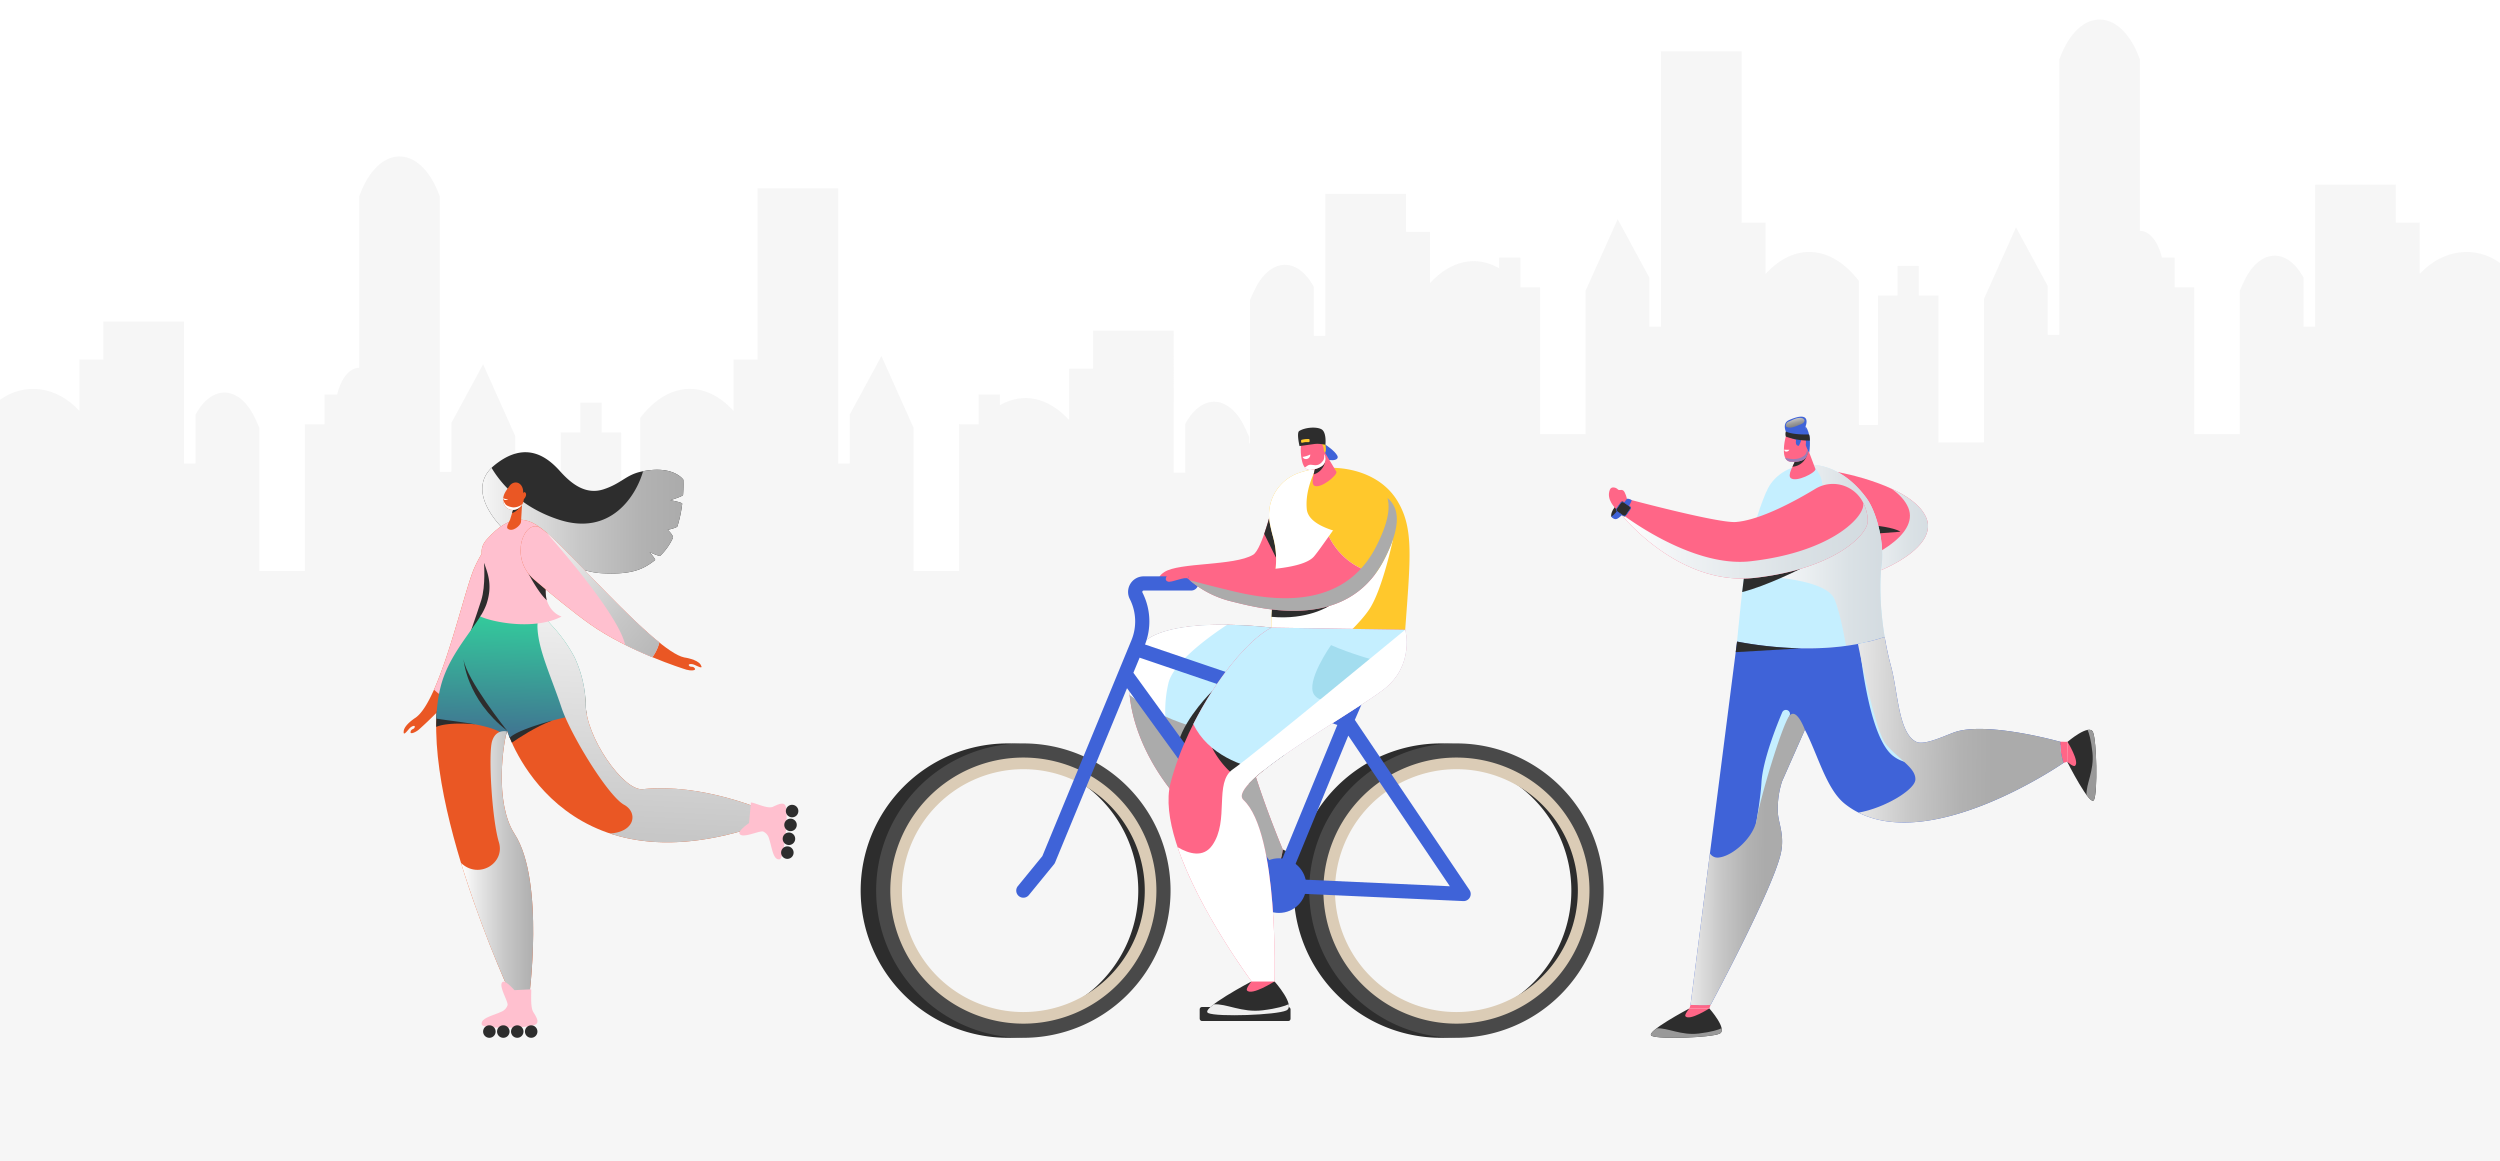 <?xml version="1.0" encoding="UTF-8"?> <svg xmlns="http://www.w3.org/2000/svg" xmlns:xlink="http://www.w3.org/1999/xlink" width="1920" height="892" viewBox="0 0 1920 892"><rect x="0" y="0" width="1920" height="892" fill="#333333" stroke="none"/><defs><linearGradient id="linear-gradient" y1="0.5" x2="1" y2="0.5" gradientUnits="objectBoundingBox"><stop offset="0" stop-color="#fff"></stop><stop offset="0.257" stop-color="#eff2f4"></stop><stop offset="0.705" stop-color="#dae1e5"></stop><stop offset="1" stop-color="#d3dbe0"></stop></linearGradient><linearGradient id="linear-gradient-3" x1="-22.082" y1="-10.334" x2="-21.052" y2="-10.334" gradientUnits="objectBoundingBox"><stop offset="0" stop-color="#fff"></stop><stop offset="0.093" stop-color="#f1eef5"></stop><stop offset="0.388" stop-color="#cbbedb"></stop><stop offset="0.648" stop-color="#af9bc8"></stop><stop offset="0.86" stop-color="#9e86bc"></stop><stop offset="1" stop-color="#987fb8"></stop></linearGradient><linearGradient id="linear-gradient-5" x1="-0.176" y1="0.497" x2="0.655" y2="0.505" gradientUnits="objectBoundingBox"><stop offset="0" stop-color="#fff"></stop><stop offset="0.18" stop-color="#eaeaea"></stop><stop offset="0.527" stop-color="#c7c7c7"></stop><stop offset="0.813" stop-color="#b2b2b2"></stop><stop offset="1" stop-color="#ababab"></stop></linearGradient><linearGradient id="linear-gradient-6" x1="-0.157" y1="0.498" x2="0.653" y2="0.501" xlink:href="#linear-gradient-5"></linearGradient><linearGradient id="linear-gradient-7" x1="0.233" y1="-0.207" x2="0.603" y2="0.823" gradientUnits="objectBoundingBox"><stop offset="0" stop-color="#fff"></stop><stop offset="0.088" stop-color="#efefef"></stop><stop offset="0.384" stop-color="#bfbfbf"></stop><stop offset="0.646" stop-color="#9c9c9c"></stop><stop offset="0.86" stop-color="#878787"></stop><stop offset="1" stop-color="gray"></stop></linearGradient><linearGradient id="linear-gradient-8" x1="22.867" y1="-0.107" x2="22.151" y2="0.904" xlink:href="#linear-gradient-5"></linearGradient><linearGradient id="linear-gradient-9" x1="35.315" y1="0.345" x2="36.543" y2="0.75" xlink:href="#linear-gradient-5"></linearGradient><linearGradient id="linear-gradient-10" x1="25.592" y1="0.387" x2="26.466" y2="0.639" gradientUnits="objectBoundingBox"><stop offset="0" stop-color="#fff"></stop><stop offset="0.562" stop-color="#ededed"></stop><stop offset="1" stop-color="#e6e6e6"></stop></linearGradient><linearGradient id="linear-gradient-11" x1="104.207" y1="-154.847" x2="105.313" y2="-154.847" xlink:href="#linear-gradient-3"></linearGradient><linearGradient id="linear-gradient-12" x1="16.013" y1="0.71" x2="15.95" y2="1.085" xlink:href="#linear-gradient-5"></linearGradient><linearGradient id="linear-gradient-13" x1="14.088" y1="0.5" x2="15.088" y2="0.5" xlink:href="#linear-gradient-5"></linearGradient><linearGradient id="linear-gradient-14" x1="0" y1="0.5" x2="1" y2="0.5" xlink:href="#linear-gradient-5"></linearGradient><linearGradient id="linear-gradient-15" x1="0.531" y1="0.035" x2="0.487" y2="1.169" gradientUnits="objectBoundingBox"><stop offset="0" stop-color="#33cc9c"></stop><stop offset="1" stop-color="#43638f"></stop></linearGradient><linearGradient id="linear-gradient-16" x1="0.534" y1="-0.277" x2="0.426" y2="2.053" xlink:href="#linear-gradient-5"></linearGradient><linearGradient id="linear-gradient-18" x1="11.615" y1="36.835" x2="11.508" y2="38.507" xlink:href="#linear-gradient-3"></linearGradient><linearGradient id="linear-gradient-19" x1="-0.176" y1="-0.055" x2="1.366" y2="1.37" xlink:href="#linear-gradient-5"></linearGradient><clipPath id="clip-_1_9"><rect width="1920" height="892"></rect></clipPath></defs><g id="_1_9" data-name="1 – 9" clip-path="url(#clip-_1_9)"><rect width="1920" height="892" fill="#fff"></rect><path id="Path_1701" data-name="Path 1701" d="M2622.478,2343.958V1594.879c-18.727-13.542-43.976-10.738-61.627,8.445v-39.378h-18.417v-29.191h-61.954v109.067h-8.863v-37.551h0c-13.067-24.144-34.546-22.279-46.331,4.024l-2.692,6.007v110.082h-34.953V1613.618h-15.055v-22.824h-9.731c-2.829-12.069-9.332-20.518-16.9-20.518V1438.714c-14.467-40.416-46.438-41.134-61.433-1.377l-.52,1.377v211.441h-8.865V1612.6l-24.363-45.01-24.658,55.041v110.084h-34.955V1619.949H2176.1v-22.822h-16.336v22.822H2144.73v99.343h-14.584v-110.5c-21.375-27.834-49.441-29.652-71.693-5.469v-39.378h-18.417V1432.383h-61.955v211.439h-8.863v-37.551l-24.363-45.01L1920.2,1616.3v110.082h-34.953V1613.618h-15.055v-22.824H1853.85v8.191c-17.568-10.048-36.9-6.273-53.131,11.372v-39.378H1782.3v-29.191h-61.954v109.069h-8.863v-37.552h0c-13.07-24.144-34.546-22.279-46.331,4.025l-2.692,6.005V1733.42h-.65v-4.933l-2.69-6.006c-11.785-26.3-33.263-28.169-46.331-4.026h0v37.553h-8.863V1646.939h-61.955v29.191h-18.417v39.378c-16.236-17.645-35.563-21.42-53.133-11.372v-8.19h-16.336v22.823h-15.055v112.767h-34.955V1721.453l-24.658-55.041-24.363,45.01v37.553h-8.863V1537.533h-61.954V1669.1h-18.417v39.378c-22.253-24.184-50.319-22.366-71.694,5.468h0v110.5h-14.584V1725.1h-15.036v-22.822h-16.336V1725.1h-15.055v112.769h-34.955V1727.786l-24.66-55.043-24.361,45.01v37.552h-8.865V1543.865l-.52-1.377c-14.995-39.757-46.966-39.039-61.435,1.377h0v131.565c-7.573,0-14.075,8.447-16.9,20.516h-9.729v22.823H936.633v112.767H901.678V1721.453l-2.69-6.008c-11.785-26.3-33.263-28.167-46.331-4.024h0v37.553h-8.865V1639.905H781.84V1669.1H763.423v39.378c-17.651-19.182-42.22-21.987-60.945-8.445v643.929Z" transform="translate(-702.478 -1392.956)" fill="#ebebeb" opacity="0.48" style="mix-blend-mode: multiply;isolation: isolate"></path><g id="Group_1669" data-name="Group 1669" transform="translate(146.065 23.464)"><g id="Group_1638" data-name="Group 1638" transform="translate(1089.574 296.536)"><path id="Path_1592" data-name="Path 1592" d="M1499.12,877.508s-1.256-3.317,4.247-9.314,9.241-3.739,9.063-2.961-10.088,12.627-10.792,12.909S1499.12,877.508,1499.12,877.508Z" transform="translate(-1497.265 -800.656)" fill="#2d2d2d"></path><path id="Path_1593" data-name="Path 1593" d="M1582.729,854.146s57.586,10.119,68.027,35.233-46.278,47.672-59.54,46.552S1582.729,854.146,1582.729,854.146Z" transform="translate(-1406.921 -811.576)" fill="#ff6687"></path><path id="Path_1594" data-name="Path 1594" d="M1648.987,882.719c-3.981-9.58-14.827-16.976-26.717-22.462,5.826,4.153,10.476,8.99,12.8,14.57,8.955,21.538-31.49,41.2-51.552,45.651,1.389,5.219,3.306,8.571,5.933,8.792C1602.709,930.391,1659.428,907.833,1648.987,882.719Z" transform="translate(-1405.152 -804.916)" fill="url(#linear-gradient)" style="mix-blend-mode: multiply;isolation: isolate"></path><path id="Path_1595" data-name="Path 1595" d="M1596.561,873.723s15.425,1.5,20.318,4.89l-22.2,1.693Z" transform="translate(-1392.983 -790.24)" fill="#2d2d2d"></path><g id="Group_1628" data-name="Group 1628" transform="translate(32.217 451.784)"><path id="Path_1596" data-name="Path 1596" d="M1543.048,1052.641l.974-2.686H1528.6l-.839,2.686Z" transform="translate(-1498.136 -1049.955)" fill="#ff6687"></path><g id="Group_1627" data-name="Group 1627" transform="translate(0 2.686)"><path id="Path_1597" data-name="Path 1597" d="M1532.085,1051.24s-6.66,4.708-8.176,9.4,11.2,3.331,16.2-.757a29.621,29.621,0,0,0,7.266-8.646Z" transform="translate(-1502.465 -1051.24)" fill="#ff6687"></path><g id="Group_1626" data-name="Group 1626"><path id="Path_1598" data-name="Path 1598" d="M1558.5,1051.24s14.491,16.37,7.824,19.4-45.977,4.443-52.031,1.718,28.915-21.116,28.915-21.116-4.138,4.79-3.028,6.071C1543.335,1060.958,1558.5,1051.24,1558.5,1051.24Z" transform="translate(-1513.584 -1051.24)" fill="#2d2d2d"></path><g id="Group_1625" data-name="Group 1625" transform="translate(0.001 15.212)"><path id="Path_1599" data-name="Path 1599" d="M1517.931,1058.609c8.529-.625,18.763,5.653,32.541,3.979,10.044-1.22,15.08-2.938,17.459-4.069.38,1.9.021,3.444-1.611,4.186-6.667,3.026-45.977,4.443-52.031,1.718C1512.46,1063.6,1514.374,1061.349,1517.931,1058.609Z" transform="translate(-1513.584 -1058.519)" fill="#999"></path></g></g></g></g><g id="Group_1632" data-name="Group 1632" transform="translate(346.05 240.439)"><path id="Path_1600" data-name="Path 1600" d="M1669.938,953.328l-6.185-.108.836,16.922,5.081-1.526Z" transform="translate(-1663.753 -944.038)" fill="#ff6687"></path><g id="Group_1631" data-name="Group 1631" transform="translate(5.917)"><path id="Path_1601" data-name="Path 1601" d="M1666.584,968.56s4.591,6.742,9.258,8.339,3.526-11.143-.475-16.211a29.6,29.6,0,0,0-8.516-7.417Z" transform="translate(-1666.584 -943.982)" fill="#ff6687"></path><g id="Group_1630" data-name="Group 1630"><path id="Path_1602" data-name="Path 1602" d="M1666.852,958.115s16.621-14.2,19.531-7.484,3.639,46.048.807,52.054-20.606-29.281-20.606-29.281,4.717,4.221,6.017,3.133C1676.3,973.442,1666.852,958.115,1666.852,958.115Z" transform="translate(-1666.584 -948.826)" fill="#2d2d2d"></path><g id="Group_1629" data-name="Group 1629" transform="translate(14.832 0.005)"><path id="Path_1603" data-name="Path 1603" d="M1673.706,998.938c-.477-8.537,5.981-18.66,4.549-32.464-1.045-10.065-2.675-15.13-3.764-17.53,1.91-.345,3.444.042,4.157,1.685,2.911,6.719,3.639,46.048.807,52.054C1678.6,1004.5,1676.383,1002.545,1673.706,998.938Z" transform="translate(-1673.681 -948.829)" fill="#999"></path></g></g></g></g><path id="Path_1604" data-name="Path 1604" d="M1658.625,983.68c-5.26-31.317-2.667-52.8-2.667-52.8,3.181-18.556-3.557-43.275-11.275-53.779-26.807-36.5-64.065-29.413-75.624-7.62-4.807,9.068-13.051,35.241-15.461,47.494-3.417,17.36-8.341,70.28-8.341,70.28C1562.521,990.624,1614.928,998.752,1658.625,983.68Z" transform="translate(-1446.845 -814.535)" fill="#c5efff"></path><g id="Group_1633" data-name="Group 1633" transform="translate(119.42 36.978)" style="mix-blend-mode: multiply;isolation: isolate"><path id="Path_1605" data-name="Path 1605" d="M1645,930.837c3.181-18.556-3.557-43.275-11.275-53.778-12.669-17.252-27.674-24.763-41.2-25.588,5.738,7.392,12.848,14.828,2.019,45.45-1.467,4.153-39.241,40.422-39.241,40.422s47.475,1.607,53.872,17.408c3.929,9.707,7.005,25.235,8.794,35.77a156.135,156.135,0,0,0,29.695-6.884C1642.412,952.32,1645,930.837,1645,930.837Z" transform="translate(-1555.31 -851.47)" fill="url(#linear-gradient)"></path></g><path id="Path_1606" data-name="Path 1606" d="M1812.171,995.295s-54.038-15.317-79.726-7.866c-6.477,1.879-24.13,11.039-30.84,7.883-13.939-6.558-14.132-39.078-19.565-58.424h0c-2.057-7.793-3.61-15.224-4.778-22.175-43.7,15.072-96.1,6.945-113.366,3.576l-35.737,279.064c10.654.293,15.425,0,15.425,0s47.174-87.695,53.8-115.814c3.388-14.366-1.826-23.745-2.165-32.278a68.418,68.418,0,0,1,3.237-23.582l17.534-39.672c9.9,18.882,16.385,45.521,30.681,56.9,57.084,45.427,167.952-31.471,167.952-31.471C1811.475,1001.167,1812.171,995.295,1812.171,995.295Z" transform="translate(-1465.481 -745.567)" fill="#3f63d8"></path><path id="Path_1607" data-name="Path 1607" d="M1577.425,844.2l6.991,18.552c.023,2.734-14.7,10.305-19.011,6.842-1.264-1.013-.909-3.634.284-6.472l7.091-15.459Z" transform="translate(-1425.755 -822.412)" fill="#ff6687"></path><path id="Path_1608" data-name="Path 1608" d="M1547.139,908.035c18.376-4.508,44.5-17.724,44.5-17.724l-42.2-1.087C1548.667,894.969,1547.881,901.5,1547.139,908.035Z" transform="translate(-1444.796 -773.345)" fill="#2d2d2d"></path><path id="Path_1609" data-name="Path 1609" d="M1571.294,837.367s5.011,5.051,2.859,20.092c0,0-4.3-5.63-4.516-8.169S1571.294,837.367,1571.294,837.367Z" transform="translate(-1420.294 -829.863)" fill="#3f63d8"></path><path id="Path_1610" data-name="Path 1610" d="M1570.25,848.03c3.016-.531,7.13-1.31,7.13-1.31a13.027,13.027,0,0,1-4.472,8.408,12.479,12.479,0,0,1-7.288,2.995Z" transform="translate(-1424.653 -819.669)" fill="#2d2d2d"></path><path id="Path_1611" data-name="Path 1611" d="M1576.287,843.131l4.221,10.577a6.948,6.948,0,0,1-4.391,8.637c-2.846.965-4.723,1.089-8.455.876-3.112-.18-4.882-3.041-5.139-7.089a37.88,37.88,0,0,1,1.636-12.779C1565.942,837.422,1573.031,836.44,1576.287,843.131Z" transform="translate(-1428.092 -828.63)" fill="#ff6687"></path><path id="Path_1612" data-name="Path 1612" d="M1562.618,845.874a1.533,1.533,0,0,0,.844,1.434,2.565,2.565,0,0,0,3.047-1.335A16.8,16.8,0,0,1,1562.618,845.874Z" transform="translate(-1427.926 -820.591)" fill="#fff"></path><g id="Group_1634" data-name="Group 1634" transform="translate(135.415 24.846)"><path id="Path_1613" data-name="Path 1613" d="M1578.1,850.263c1.087-1,1.551-3.258,1.772-4.6l.094.232a6.948,6.948,0,0,1-4.391,8.637c-2.846.965-4.723,1.089-8.455.876a4.838,4.838,0,0,1-4.155-2.987C1563.587,852.484,1572.27,855.609,1578.1,850.263Z" transform="translate(-1562.964 -845.665)" fill="url(#linear-gradient-3)" style="mix-blend-mode: multiply;isolation: isolate"></path></g><path id="Path_1614" data-name="Path 1614" d="M1571.525,851.327s-1.348,5.433,2.539,4.723a11.113,11.113,0,0,0,5.016-2.953l-.359-11.816s5.571-12.945-12.769-4.832c-5.258,2.326-2.334,8.723-2.334,8.723S1567.416,851.414,1571.525,851.327Z" transform="translate(-1427.721 -833.776)" fill="#3f63d8"></path><path id="Path_1615" data-name="Path 1615" d="M1568.949,845.768a10.033,10.033,0,0,0,.731-1.977c.349-1.294,1.17-3.137,2.836-1.672,2.422,2.13.178,8.926-3.164,8.585C1566.871,850.452,1568.134,847.35,1568.949,845.768Z" transform="translate(-1422.175 -825.271)" fill="#ff6687"></path><path id="Path_1616" data-name="Path 1616" d="M1688.861,872.013A25.983,25.983,0,0,0,1652.5,862.3c-14.113,8.55-41.985,24.013-61.083,25.434-13.5,1.005-83.523-17.776-83.523-17.776l-5.927,10.157s44.021,57.283,104.125,50.51,85.5-32.167,86.629-42.608C1693.164,883.885,1691.93,877.762,1688.861,872.013Z" transform="translate(-1494.03 -806.828)" fill="#ff6687"></path><path id="Path_1617" data-name="Path 1617" d="M1689.41,865.481a16.445,16.445,0,0,1-.079,2.194c-1.128,10.441-26.524,35.837-86.629,42.61-46.468,5.235-100.738-37.776-100.738-37.776s44.021,57.283,104.125,50.51,85.5-32.167,86.629-42.608C1693.136,876.534,1692.077,870.908,1689.41,865.481Z" transform="translate(-1494.03 -799.222)" fill="url(#linear-gradient)" style="mix-blend-mode: multiply;isolation: isolate"></path><path id="Path_1618" data-name="Path 1618" d="M1563.37,843.139a51.735,51.735,0,0,0,18.437,3.049s.048-3.325-.631-4.7c0,0-12.307.512-17.806-2.263A6.278,6.278,0,0,0,1563.37,843.139Z" transform="translate(-1427.474 -827.833)" fill="#2d2d2d"></path><path id="Path_1619" data-name="Path 1619" d="M1512.029,868.568s-1.271-5.5-2.964-6.491-2.963.424-4.092-.846-4.9-2.654-6.086.343c-2.874,7.277,3.547,13.908,7.214,17.151Z" transform="translate(-1498.168 -805.437)" fill="#ff6687"></path><g id="Group_1635" data-name="Group 1635" transform="translate(68.841 173.009)"><path id="Path_1620" data-name="Path 1620" d="M1744.51,995.652a370.363,370.363,0,0,0-50.785-5.582c-12.728-.376-25.1,3.791-36.023,7.471-14.953,5.039-27.868,9.392-37.783,1.647-13.594-10.618-21.162-58.664-23.651-82.627q-3.028.721-6.077,1.319c.8,7.432,2.359,20.038,4.873,33.3,5.388,28.41,12.464,46.209,21.033,52.9a26.141,26.141,0,0,0,16.719,5.557c8.431,0,17.5-3.056,26.869-6.213,10.934-3.687,22.247-7.488,33.854-7.149,20.735.619,41.586,3.971,51.68,5.81A42.942,42.942,0,0,1,1744.51,995.652Z" transform="translate(-1466.716 -916.561)" fill="#c5efff"></path><path id="Path_1621" data-name="Path 1621" d="M1579.409,997.507c-1.122,20.221-10.138,65.636-14,73.7-3.122,6.533-23.6,65.843-34.3,97.022,2.884.029,5.055.006,6.57-.025,13.074-38.075,30.656-88.721,33.333-94.318,4.5-9.4,13.5-56.3,14.6-76.038.905-16.278,11.793-43.292,15.467-52a3.1,3.1,0,0,0-1.6-4.044h0a3.106,3.106,0,0,0-4.121,1.624C1591.532,952.435,1580.379,980.049,1579.409,997.507Z" transform="translate(-1531.108 -889.34)" fill="#c5efff"></path></g><path id="Path_1622" data-name="Path 1622" d="M1544.76,924.567l49.475-2.917-.251-.065a293.375,293.375,0,0,1-48.181-5.162Z" transform="translate(-1447.388 -743.702)" fill="#2d2d2d"></path><g id="Group_1636" data-name="Group 1636" transform="translate(191.267 169.145)" style="mix-blend-mode: multiply;isolation: isolate"><path id="Path_1623" data-name="Path 1623" d="M1747.566,1011.433c-3.15-10.265-2.454-16.138-2.454-16.138s-54.037-15.317-79.726-7.866c-6.476,1.879-24.13,11.039-30.84,7.883-13.939-6.558-14.131-39.078-19.565-58.424h0c-2.057-7.793-3.609-15.224-4.777-22.175a147.511,147.511,0,0,1-20.514,5.388c5.315,26.341,14.755,69.076,21.53,77.093,9.929,11.747,22.951,18.058,22.572,27.089-.32,7.682-22.965,21.624-43.619,25.384C1649.313,1079.579,1747.566,1011.433,1747.566,1011.433Z" transform="translate(-1589.689 -914.712)" fill="url(#linear-gradient-5)"></path></g><path id="Path_1624" data-name="Path 1624" d="M1615.991,955.211s-6.19-17.03-11.7-10.919-22.93,64.412-25.123,79.08-18.652,28.809-29.187,29.96a6.835,6.835,0,0,1-6.913-3.177l-14.907,116.4c10.654.292,15.425,0,15.425,0s47.174-87.695,53.8-115.814c3.388-14.366-1.826-23.745-2.165-32.278a68.418,68.418,0,0,1,3.237-23.582Z" transform="translate(-1465.481 -714.772)" fill="url(#linear-gradient-6)" style="mix-blend-mode: multiply;isolation: isolate"></path><path id="Path_1625" data-name="Path 1625" d="M1511.062,864.049s-8.4,11.371-12.006,13.722c0,0,2.064,2.527,4.152,1.7,4.3-1.7,10.669-10.851,11.519-14.456C1514.727,865.019,1512.1,863.485,1511.062,864.049Z" transform="translate(-1497.201 -800.919)" fill="#3f63d8"></path><g id="Group_1637" data-name="Group 1637" transform="translate(5.015 64.755)"><rect id="Rectangle_474" data-name="Rectangle 474" width="8.777" height="8.777" rx="0.908" transform="matrix(0.571, -0.821, 0.821, 0.571, 0, 7.207)" fill="#2d2d2d"></rect><path id="Path_1626" data-name="Path 1626" d="M1511.1,868.229,1507,865.385a2.135,2.135,0,0,0-2.97.535l-2.845,4.09a2.14,2.14,0,0,0,.535,2.972l4.092,2.844a2.137,2.137,0,0,0,2.97-.535l2.844-4.092A2.137,2.137,0,0,0,1511.1,868.229Zm.144,2.7-2.842,4.09a1.662,1.662,0,0,1-2.312.416l-4.09-2.842a1.662,1.662,0,0,1-.416-2.311l2.842-4.09a1.663,1.663,0,0,1,2.312-.416l4.09,2.842A1.662,1.662,0,0,1,1511.24,870.929Z" transform="translate(-1500.303 -864.497)" fill="#3f63d8"></path></g><path id="Path_1627" data-name="Path 1627" d="M1563.31,840.791a3.082,3.082,0,0,1,1.927-3.68c2.636-.987,6.059-3.3,9.641-2.821s3.434,3.48-.282,4.89S1566.177,843.061,1563.31,840.791Z" transform="translate(-1427.266 -833.287)" fill="url(#linear-gradient-7)" style="mix-blend-mode: overlay;isolation: isolate"></path></g><g id="Group_1657" data-name="Group 1657" transform="translate(514.918 304.947)"><rect id="Rectangle_475" data-name="Rectangle 475" width="69.78" height="10.774" rx="1.726" transform="translate(330.154 455.735) rotate(180)" fill="#2d2d2d"></rect><g id="Group_1640" data-name="Group 1640" transform="translate(285.945 323.95)"><path id="Path_1628" data-name="Path 1628" d="M1398.229,992.811s22.846,10.585,17.21,16.857-46.466,25.91-54.113,25.829,20.767-35.628,20.767-35.628-2.157,6.966-.393,7.806C1386.719,1010.063,1398.229,992.811,1398.229,992.811Z" transform="translate(-1360.02 -992.811)" fill="#2d2d2d"></path><g id="Group_1639" data-name="Group 1639" transform="translate(0.001 11.697)"><path id="Path_1629" data-name="Path 1629" d="M1362.488,1021.58c8.709-4.6,22.406-2.694,36.174-10.819,10.036-5.925,14.556-10.062,16.545-12.353,1.277,1.833,1.611,3.626.232,5.16-5.638,6.272-46.466,25.91-54.113,25.829C1359.017,1029.373,1360,1026.115,1362.488,1021.58Z" transform="translate(-1360.02 -998.408)" fill="#efefef"></path></g></g><path id="Path_1630" data-name="Path 1630" d="M1331.634,925.075c21.411-22.6,99.452-12.633,99.452-12.633s-10.642,30.871-21.4,52.282,30.138,118.065,30.138,118.065a34.135,34.135,0,0,1-3.678,12.477c-3.385,6.621-16.177,13.927-16.746,8.276-.282-2.819.784-6.236,1.925-8.951l-7.616,4.859-30.529-32.435C1322.513,1017.455,1310.223,947.674,1331.634,925.075Z" transform="translate(-1115.665 -758.838)" fill="#ff6687"></path><path id="Path_1631" data-name="Path 1631" d="M1331.634,925.075c21.411-22.6,99.452-12.633,99.452-12.633s-10.642,30.871-21.4,52.282,30.138,118.065,30.138,118.065a34.135,34.135,0,0,1-3.678,12.477c-3.385,6.621-16.177,13.927-16.746,8.276-.282-2.819.784-6.236,1.925-8.951l-7.616,4.859-30.529-32.435C1322.513,1017.455,1310.223,947.674,1331.634,925.075Z" transform="translate(-1115.665 -758.838)" fill="url(#linear-gradient-8)" style="mix-blend-mode: multiply;isolation: isolate"></path><g id="Group_1641" data-name="Group 1641" transform="translate(206.199 151.415)"><path id="Path_1632" data-name="Path 1632" d="M1331.631,925.075c21.411-22.6,99.452-12.633,99.452-12.633s-10.642,30.871-21.4,52.282c-3.036,6.038-2.192,17.812.585,31.609-25.4-2.8-61.607-10.677-88.033-32.382C1320.684,947.06,1324.032,933.1,1331.631,925.075Z" transform="translate(-1321.862 -910.253)" fill="#c5efff"></path></g><g id="Group_1642" data-name="Group 1642" transform="translate(206.199 151.416)" style="mix-blend-mode: multiply;isolation: isolate"><path id="Path_1633" data-name="Path 1633" d="M1331.631,925.074c11.969-12.633,41.632-15.089,65.469-14.8-14.31,9.417-40.932,28.738-45,44.535a92.687,92.687,0,0,0-2.416,25.9,122.757,122.757,0,0,1-27.455-16.758C1320.684,947.059,1324.032,933.095,1331.631,925.074Z" transform="translate(-1321.862 -910.254)" fill="url(#linear-gradient-9)"></path></g><path id="Path_1634" data-name="Path 1634" d="M1366.408,934.637s-20,19.469-25.8,38.8,12.9,29.143,12.9,29.143Z" transform="translate(-1096.443 -732.263)" fill="#2d2d2d"></path><path id="Path_1635" data-name="Path 1635" d="M1402.04,844.562s7.158,4.623,9.156,8.51-6.746,5.342-14.573-.272-10.01-8.238-10.01-8.238S1398.228,842.422,1402.04,844.562Z" transform="translate(-1045.092 -831.469)" fill="#3f63d8"></path><path id="Path_1636" data-name="Path 1636" d="M1420.558,865.269s-8.326,36-15.461,40.243c-14.644,8.7-56.7,5.749-68.2,13.281s3.371,12.29,20.815,8.921c5.388-1.041,55.224,23.584,77.513-2.38S1457.413,865.869,1420.558,865.269Z" transform="translate(-1103.687 -807.864)" fill="#ff6687"></path><g id="Group_1649" data-name="Group 1649" transform="translate(0 114.226)"><g id="Group_1643" data-name="Group 1643" transform="translate(0 128.301)"><path id="Path_1637" data-name="Path 1637" d="M1223.195,1066.9a113.05,113.05,0,1,1,113.051,113.049A113.179,113.179,0,0,1,1223.195,1066.9Zm12.893,0a100.159,100.159,0,1,0,100.159-100.159A100.272,100.272,0,0,0,1236.088,1066.9Z" transform="translate(-1223.195 -953.85)" fill="#2d2d2d"></path></g><g id="Group_1644" data-name="Group 1644" transform="translate(332.602 128.301)"><path id="Path_1638" data-name="Path 1638" d="M1382.345,1066.9a113.05,113.05,0,1,1,113.049,113.049A113.179,113.179,0,0,1,1382.345,1066.9Zm12.892,0a100.158,100.158,0,1,0,100.156-100.159A100.27,100.27,0,0,0,1395.237,1066.9Z" transform="translate(-1382.345 -953.85)" fill="#2d2d2d"></path></g><g id="Group_1645" data-name="Group 1645" transform="translate(11.9 128.301)"><path id="Path_1639" data-name="Path 1639" d="M1228.889,1066.9A113.05,113.05,0,1,1,1341.94,1179.95,113.179,113.179,0,0,1,1228.889,1066.9Zm12.892,0A100.159,100.159,0,1,0,1341.94,966.742,100.272,100.272,0,0,0,1241.781,1066.9Z" transform="translate(-1228.889 -953.85)" fill="#494949"></path></g><g id="Group_1646" data-name="Group 1646" transform="translate(22.769 139.17)"><path id="Path_1640" data-name="Path 1640" d="M1234.09,1061.233a102.182,102.182,0,1,1,102.182,102.18A102.3,102.3,0,0,1,1234.09,1061.233Zm8.926,0a93.256,93.256,0,1,0,93.256-93.256A93.362,93.362,0,0,0,1243.016,1061.233Z" transform="translate(-1234.09 -959.051)" fill="#dbccb6"></path></g><g id="Group_1647" data-name="Group 1647" transform="translate(344.501 128.301)"><path id="Path_1641" data-name="Path 1641" d="M1388.039,1066.9a113.05,113.05,0,1,1,113.049,113.049A113.179,113.179,0,0,1,1388.039,1066.9Zm12.892,0a100.158,100.158,0,1,0,100.157-100.159A100.27,100.27,0,0,0,1400.932,1066.9Z" transform="translate(-1388.039 -953.85)" fill="#494949"></path></g><g id="Group_1648" data-name="Group 1648" transform="translate(355.371 139.17)"><path id="Path_1642" data-name="Path 1642" d="M1393.24,1061.233a102.181,102.181,0,1,1,102.18,102.18A102.3,102.3,0,0,1,1393.24,1061.233Zm8.924,0a93.256,93.256,0,1,0,93.256-93.256A93.362,93.362,0,0,0,1402.164,1061.233Z" transform="translate(-1393.24 -959.051)" fill="#dbccb6"></path></g><path id="Path_1643" data-name="Path 1643" d="M1280.4,1134.355a5.454,5.454,0,0,0,9.651,2.9l19.331-23.67a5.4,5.4,0,0,0,.817-1.365l55.248-133.875,112.28,154.815c.012.019.029.033.044.052.088.119.184.232.28.343.077.088.159.171.24.253s.163.163.251.24c.061.052.124.1.186.153.1.077.2.153.3.224.056.04.113.079.171.117.124.079.249.152.379.221.044.023.086.048.127.069a5.4,5.4,0,0,0,1.145.422l.077.017c.167.038.335.069.5.09.071.01.142.015.213.021s.167.021.251.025l141.808,6.445c.088,0,.169.006.249.006a5.455,5.455,0,0,0,4.522-8.5L1540.4,1002.707l17.649-40.641a5.454,5.454,0,0,0-10-4.349l-16.842,38.777-151.937-51.7a48.814,48.814,0,0,0-1.983-39.9,1.055,1.055,0,0,1,.941-1.532h36.487a5.454,5.454,0,1,0,0-10.909h-36.487a11.964,11.964,0,0,0-10.662,17.39,37.942,37.942,0,0,1,1.264,31.728l-68.4,165.739-18.821,23.045A5.415,5.415,0,0,0,1280.4,1134.355Zm209.733-9.49,45.245-110.092,77.989,115.693Zm-119.8-158.359,4.786-11.6,151.833,51.664-46.138,112.272Z" transform="translate(-1160.877 -892.458)" fill="#3f63d8"></path><circle id="Ellipse_34" data-name="Ellipse 34" cx="20.99" cy="20.99" r="20.99" transform="translate(300.278 216.513)" fill="#3f63d8"></circle></g><path id="Path_1644" data-name="Path 1644" d="M1382,910.665s-6.165-12.328-10.5-21.164c3.937-11.283,6.932-24.232,6.932-24.232,1.139.017,2.242.069,3.312.148,4.148,8.1,9.36,20.226,7.691,27.406C1386.759,904.32,1382,910.665,1382,910.665Z" transform="translate(-1061.562 -807.864)" fill="#2d2d2d"></path><g id="Group_1652" data-name="Group 1652" transform="translate(266.123 425.304)"><path id="Path_1645" data-name="Path 1645" d="M1371.844,1041.309s-7.672,5.423-9.415,10.83,12.9,3.835,18.656-.872a34.073,34.073,0,0,0,8.37-9.958Z" transform="translate(-1337.728 -1041.309)" fill="#ff6687"></path><g id="Group_1651" data-name="Group 1651"><path id="Path_1646" data-name="Path 1646" d="M1402.261,1041.309s16.692,18.853,9.014,22.341-52.953,5.118-59.929,1.979,33.3-24.32,33.3-24.32-4.767,5.517-3.486,6.993C1384.8,1052.5,1402.261,1041.309,1402.261,1041.309Z" transform="translate(-1350.535 -1041.309)" fill="#2d2d2d"></path><g id="Group_1650" data-name="Group 1650" transform="translate(0.001 17.521)"><path id="Path_1647" data-name="Path 1647" d="M1355.542,1049.8c9.822-.721,21.609,6.512,37.477,4.583,11.569-1.4,17.371-3.383,20.111-4.686.437,2.19.023,3.967-1.856,4.819-7.678,3.488-52.953,5.118-59.929,1.979C1349.241,1055.545,1351.444,1052.953,1355.542,1049.8Z" transform="translate(-1350.535 -1049.693)" fill="#efefef"></path></g></g></g><path id="Path_1648" data-name="Path 1648" d="M1397.975,845.272s1.417,5.877-1.3,7.544-8.6-7.887-5.415-9.452S1397.975,845.272,1397.975,845.272Z" transform="translate(-1041.027 -832.179)" fill="#ffc82c"></path><path id="Path_1649" data-name="Path 1649" d="M1375.055,975.323c-.079-13.279,1.785-32.355,3.229-45.055a64.673,64.673,0,0,0-1.91-24.512c-.855-3.1-1.73-6.656-2.466-10.435a34.076,34.076,0,0,1,22.226-38.788c25.394-8.8,60.491-3.555,75.655,21.379,12.736,20.94,10.115,43.289,6.059,99.034C1463.32,986.086,1409.5,1005.314,1375.055,975.323Z" transform="translate(-1059.634 -821.72)" fill="#ffc82c"></path><g id="Group_1653" data-name="Group 1653" transform="translate(313.636 31.637)" style="mix-blend-mode: multiply;isolation: isolate"><path id="Path_1650" data-name="Path 1650" d="M1373.907,894.9a34.076,34.076,0,0,1,22.226-38.788,72.036,72.036,0,0,1,13.243-3.177c-4.048,7.885-8.15,19.078-7.128,30.821,1.912,22.006,66.244,23.229,66.244,23.229s-7.925,38.031-17.983,53.49c-6.522,10.029-20.406,22.825-29.354,30.579-15.983-.171-32.543-4.347-46.1-16.152-.079-13.279,1.785-32.355,3.229-45.055a64.673,64.673,0,0,0-1.91-24.512C1375.519,902.241,1374.643,898.682,1373.907,894.9Z" transform="translate(-1373.27 -852.939)" fill="url(#linear-gradient-10)"></path></g><path id="Path_1651" data-name="Path 1651" d="M1375.162,899.956l43.018,7.189s-16.441,10.865-43.981,8.232C1374.389,910.46,1374.738,905.181,1375.162,899.956Z" transform="translate(-1058.621 -770.06)" fill="#2d2d2d"></path><path id="Path_1652" data-name="Path 1652" d="M1397.523,845.985l10.086,16.9c.6,2.641-12.035,13.087-16.945,10.65-1.438-.713-1.649-3.323-1.1-6.322l3.584-16.46Z" transform="translate(-1042.178 -828.881)" fill="#ff6687"></path><path id="Path_1653" data-name="Path 1653" d="M1392.012,851.3c2.8-1.154,6.62-2.78,6.62-2.78a12.889,12.889,0,0,1-2.545,9.083,12.348,12.348,0,0,1-6.416,4.443Z" transform="translate(-1041.759 -826.117)" fill="#2d2d2d"></path><path id="Path_1654" data-name="Path 1654" d="M1396.745,844.881l6.326,9.34a6.882,6.882,0,0,1-2.416,9.287c-2.552,1.54-4.341,2.056-8,2.64-3.049.487-5.369-1.908-6.474-5.768a37.538,37.538,0,0,1-1.126-12.713C1385.525,841.548,1392.177,839.1,1396.745,844.881Z" transform="translate(-1046.917 -833.661)" fill="#ff6687"></path><path id="Path_1655" data-name="Path 1655" d="M1391.559,848.23a9.818,9.818,0,0,0-.388-2.052c-.366-1.277-.61-3.26,1.551-2.87,3.145.571,4.715,7.482,1.7,8.9C1392.191,853.265,1391.677,849.988,1391.559,848.23Z" transform="translate(-1040.387 -831.853)" fill="#ff6687"></path><path id="Path_1656" data-name="Path 1656" d="M1391.445,847.676a18.555,18.555,0,0,1-5.831,1.862,2.386,2.386,0,0,0,1.864,1.578A3.25,3.25,0,0,0,1391.445,847.676Z" transform="translate(-1046.181 -827.038)" fill="#fff"></path><g id="Group_1654" data-name="Group 1654" transform="translate(341.087 20.356)"><path id="Path_1657" data-name="Path 1657" d="M1389.047,856.1c3.108-1.6,7.041,2.671,11.544-3.737.84-1.2.811-3.482.742-4.825l.14.2a6.882,6.882,0,0,1-2.416,9.287c-2.552,1.54-4.341,2.056-8,2.64a4.8,4.8,0,0,1-4.654-2.008C1387.02,857.591,1388.1,856.592,1389.047,856.1Z" transform="translate(-1386.405 -847.541)" fill="url(#linear-gradient-11)" style="mix-blend-mode: multiply;isolation: isolate"></path></g><path id="Path_1658" data-name="Path 1658" d="M1396.134,850.434l-11.068,1.538s-2.4-10.215-.218-11.584c4.253-2.662,12.809-3.528,16.982-1.369s3.133,11.875,3.133,11.875l-3.5-.472A19.588,19.588,0,0,0,1396.134,850.434Z" transform="translate(-1048.015 -837.801)" fill="#2d2d2d"></path><path id="Path_1659" data-name="Path 1659" d="M1391.581,842.7v.97a.7.7,0,0,1-.717.706c-.79-.019-2.017-.034-2.547.019s-1.628.289-2.406.466a.705.705,0,0,1-.861-.688v-.934a.7.7,0,0,1,.483-.669,18.558,18.558,0,0,1,5.344-.577A.708.708,0,0,1,1391.581,842.7Z" transform="translate(-1046.795 -833.234)" fill="#ffc82c"></path><path id="Path_1660" data-name="Path 1660" d="M1395.244,894.815c13.854-19.423,32.445-43.613,47.116-27.446,7.7,8.487,7.137,22.6-4.758,45.595a79.194,79.194,0,0,1-6.418,10.4A52.515,52.515,0,0,1,1395.244,894.815Z" transform="translate(-1035.685 -811.352)" fill="#ffc82c"></path><path id="Path_1661" data-name="Path 1661" d="M1346.152,903.023s81.039,5.946,94.242-9.912c3.131-3.762,6.98-9.338,11.287-15.373a52.514,52.514,0,0,0,35.939,28.548c-31.9,43.6-92.844,25.758-111.335,21.319a77.881,77.881,0,0,1-32.826-17.312Z" transform="translate(-1092.123 -794.275)" fill="#ff6687"></path><path id="Path_1662" data-name="Path 1662" d="M1369.274,933.293c18.493,4.437,79.44,22.284,111.336-21.321a79.2,79.2,0,0,0,6.42-10.4c8.859-17.126,11.429-29.325,8.984-37.941a20.61,20.61,0,0,1,2.117,2.036c7.7,8.487,7.137,22.6-4.759,45.595a79.176,79.176,0,0,1-6.418,10.4c-31.9,43.6-92.844,25.758-111.335,21.319a78.81,78.81,0,0,1-31.546-16.165C1351.769,928.889,1360.868,931.274,1369.274,933.293Z" transform="translate(-1091.456 -809.65)" fill="url(#linear-gradient-12)" style="mix-blend-mode: multiply;isolation: isolate"></path><path id="Path_1663" data-name="Path 1663" d="M1355.035,890.276s-11.5-2.7-15.858,1.584-4.957,6.941-2.18,7.931,13.1-4.2,15.346-2.247Z" transform="translate(-1101.006 -781.527)" fill="#ff6687"></path><path id="Path_1664" data-name="Path 1664" d="M1518.105,912.924s7.492,27.266-16.692,45.9-121.2,72.094-107.5,84.846c27.252,25.375,23.833,139.331,23.833,139.331H1400.13s-75.492-101.268-62.238-152.414S1389.934,924.5,1415.313,911.3Z" transform="translate(-1099.892 -757.697)" fill="#ff6687"></path><path id="Path_1665" data-name="Path 1665" d="M1407.827,962.685c-11.741,8.234-21.787,16.054-27.542,22.393-18.744-8.176-27.912-27.774-27.912-27.774a200.076,200.076,0,0,1,39.177-3.45A19.9,19.9,0,0,1,1407.827,962.685Z" transform="translate(-1082.409 -711.326)" fill="#2d2d2d"></path><g id="Group_1655" data-name="Group 1655" transform="translate(255.48 153.603)"><path id="Path_1666" data-name="Path 1666" d="M1345.442,985.337c17.569-34.773,42.077-64.746,59.941-74.037l102.792,1.624s7.492,27.266-16.692,45.9c-16.345,12.594-65.95,41.091-92.169,62.182C1383.645,1017.916,1356.784,1009.233,1345.442,985.337Z" transform="translate(-1345.442 -911.3)" fill="#c5efff"></path></g><path id="Path_1667" data-name="Path 1667" d="M1437.822,929.619s-19.016-5.154-34.251-11.894c0,0-19.835,28.151-12.976,38.061S1417.92,957.769,1437.822,929.619Z" transform="translate(-1042.324 -750.695)" fill="#a3ddef"></path><g id="Group_1656" data-name="Group 1656" transform="translate(243.417 155.227)" style="mix-blend-mode: multiply;isolation: isolate"><path id="Path_1668" data-name="Path 1668" d="M1366.218,1077.713c13.553-19.03,1.114-48.37,15.981-58.541s132.267-107.095,132.267-107.095,7.492,27.266-16.692,45.9-121.2,72.094-107.5,84.846c27.252,25.375,23.833,139.331,23.833,139.331h-17.611s-40.27-54.023-56.821-103.082C1348.694,1084.344,1359.427,1087.247,1366.218,1077.713Z" transform="translate(-1339.67 -912.077)" fill="url(#linear-gradient-13)"></path></g></g><g id="Group_1667" data-name="Group 1667" transform="translate(163.935 323.849)"><path id="Path_1669" data-name="Path 1669" d="M1100.864,906.309s-31.988-29.361-7.44-49.425,41.406-5.549,50.585,4.7,20.063,18.142,33.511,13.661,16.926-10.9,28.387-13.448c24.974-5.549,32.658,6.19,32.658,6.19a105.068,105.068,0,0,1-.217,11.578c-.079,1.176-9.816,4.115-9.816,4.115s9.292,1.663,9.158,2.742a98.86,98.86,0,0,1-3.67,17.315c-.366,1.16-7.48,2.719-7.48,2.719s4.828,4.468,3.962,6.274a45.353,45.353,0,0,1-9.691,13.632c-.673.631-8.215-2.807-8.215-2.807s4.876,5.615,4.255,6.1c-8.2,6.418-16.919,11.636-41.906,10.05C1148.066,937.991,1100.864,906.309,1100.864,906.309Z" transform="translate(-1023.742 -846.846)" fill="#2d2d2d"></path><g id="Group_1658" data-name="Group 1658" transform="translate(60.416 11.978)" style="mix-blend-mode: multiply;isolation: isolate"><path id="Path_1670" data-name="Path 1670" d="M1238.565,861.737s-7.339-11.187-30.944-6.541c-5.237,18.7-24.8,50.052-64.464,37.248-30.04-9.7-45.223-28.631-51.9-39.866-20.374,19.96,9.611,47.486,9.611,47.486s47.2,31.682,74.081,33.392c24.987,1.586,33.7-3.632,41.906-10.05.621-.485-4.257-6.1-4.257-6.1s7.544,3.438,8.217,2.807a45.352,45.352,0,0,0,9.69-13.632c.865-1.806-3.962-6.274-3.962-6.274s7.114-1.559,7.48-2.719a98.843,98.843,0,0,0,3.67-17.316c.134-1.076-9.158-2.74-9.158-2.74s9.737-2.938,9.816-4.115A105.047,105.047,0,0,0,1238.565,861.737Z" transform="translate(-1084.158 -852.577)" fill="url(#linear-gradient-14)"></path></g><path id="Path_1671" data-name="Path 1671" d="M1131.04,874.262a110.552,110.552,0,0,0-21.538,31.645c-8.359,18.943-26.021,101.212-44.947,114.828,0,0-8.589,5.365-9.227,10.211s2.729-.169,4.577-2.05,4.5-2.483,3.8-.648-2.547.905-3.12,3.383,4.159.243,6.343-1.67,34.56-30.671,53.231-62.1c11.02-18.552,30.944-60.934,30.944-60.934Z" transform="translate(-1055.249 -816.966)" fill="#ea5724"></path><path id="Path_1672" data-name="Path 1672" d="M1182.046,1012.974c-.813-19.335-9.969-36.56-22.547-51.432-8-9.737-12.729-17.455-14.435-25.887-3.632-17.966,20.725-39.212,7.321-53.087-14.832-15.352-29.137-14.942-46.117,3.977-12.773,14.232,8.809,23.053-.547,50.24-4.617,13.417-24.541,32.531-32.934,56.036-27.156,76.06,53.59,247.7,53.59,247.7h11.952s12.614-91.151-10.863-127.436c-16.044-24.794-8.385-71.523-5.778-79.4,0,0,39.177,127.191,196.717,71.718l1.237-10.245s-47.444-21.346-93.86-16.579C1211.01,1080.1,1181.7,1037.954,1182.046,1012.974Z" transform="translate(-1042.22 -819.81)" fill="#ea5724"></path><g id="Group_1659" data-name="Group 1659" transform="translate(23.327 57.296)"><path id="Path_1673" data-name="Path 1673" d="M1138.942,906.927l-20.067-32.665a110.551,110.551,0,0,0-21.538,31.645c-6.24,14.14-17.664,63.561-30.926,93.379a45.575,45.575,0,0,0,11.342,7.95c10.13-10.982,21.641-24.892,30.245-39.375C1119.017,949.309,1138.942,906.927,1138.942,906.927Z" transform="translate(-1066.411 -874.262)" fill="#ffc0cf"></path></g><path id="Path_1674" data-name="Path 1674" d="M1096.765,951.947c-5.388-4.378-12.115-6.579-25.776-9.565a10.7,10.7,0,0,0-3.356-.224q-.433,5.737-.426,11.8C1076.934,949.864,1096.765,951.947,1096.765,951.947Z" transform="translate(-1042.218 -743.019)" fill="#2d2d2d"></path><path id="Path_1675" data-name="Path 1675" d="M1091.97,887.42s1.377,17.789-2.123,28.9-11.664,34.161-11.664,34.161,18.694-17.361,19.262-30.167S1100.44,894.944,1091.97,887.42Z" transform="translate(-1030.254 -802.625)" fill="#2d2d2d"></path><path id="Path_1676" data-name="Path 1676" d="M1107.907,946.191c-4.742,2.245-11.043,8.4-13.994,11.44.566,1.459,1.327,3.3,2.3,5.457,4.583-3.158,18.627-12.481,30.855-16.9C1127.067,946.191,1114.31,943.159,1107.907,946.191Z" transform="translate(-1013.111 -740.042)" fill="#2d2d2d"></path><path id="Path_1677" data-name="Path 1677" d="M1120.553,1001.621c.05-.232.1-.456.147-.675l0-.011c.046-.213.094-.42.14-.621l.006-.033c.046-.192.088-.378.132-.556l.017-.067c.04-.167.079-.33.119-.485l.025-.1c.036-.14.073-.278.106-.41l.042-.152c.029-.107.058-.215.088-.316.021-.075.042-.146.065-.219s.04-.14.061-.2c.04-.136.081-.263.119-.382,0,0,.627,2.031,2.036,5.463,4.616-5.586,33.565-14.853,58.944-18.911a39.768,39.768,0,0,1-.621-7.262A91.166,91.166,0,0,0,1173.414,941a112.63,112.63,0,0,0-14-20.562c-4.635-5.312-8.92-9.743-11.666-14.332l-.031-.052q-.329-.548-.625-1.1c-9.409,3.336-27.289,7.956-45.329,3.44h0q-.7,1.154-1.467,2.349l-.092.144c-2.713,4.207-6.038,8.782-9.5,13.707-6.38,9.066-12.548,18.412-16.742,28.723-.43,1.062-.848,2.13-1.235,3.21-3.3,9.26-5.007,19.939-5.457,31.551C1084.106,990.908,1111.439,992.429,1120.553,1001.621Z" transform="translate(-1042.154 -783.516)" fill="url(#linear-gradient-15)"></path><g id="Group_1660" data-name="Group 1660" transform="translate(102.777 121.873)" style="mix-blend-mode: multiply;isolation: isolate"><path id="Path_1678" data-name="Path 1678" d="M1185.212,1042.058c-13.417,1.379-38.826-33.26-43.114-58.343-.1-.583-.186-1.16-.263-1.732l-.033-.261c-.075-.581-.14-1.158-.188-1.724l0-.017c-.046-.535-.077-1.062-.1-1.582,0-.127-.011-.253-.015-.378-.017-.529-.027-1.053-.019-1.567a91.165,91.165,0,0,0-8.566-35.676,112.628,112.628,0,0,0-14-20.562c-4.635-5.312-8.92-9.743-11.666-14.332l-.031-.052c-.134-.222-.255-.445-.38-.669a30.653,30.653,0,0,0-2.295,14.79c1.3,16.88,10.694,36.516,18.378,59.569,6.771,20.313,35.574,67.722,48.094,74.556,10.679,5.831,8.512,20.851-10.888,22.017,28.792,9.58,67.158,10.589,117.713-7.212l1.237-10.245S1231.628,1037.292,1185.212,1042.058Z" transform="translate(-1104.428 -905.162)" fill="url(#linear-gradient-16)"></path></g><path id="Path_1679" data-name="Path 1679" d="M1134.155,932.036c-3.632-17.964,13.975-35.592.571-49.467-14.832-15.352-29.137-14.942-46.117,3.977-12.773,14.232,8.809,23.053-.547,50.24a46.559,46.559,0,0,1-4.654,9.139c8.874,4.24,41.25,11,62.418.107C1137.572,942.9,1134.83,935.369,1134.155,932.036Z" transform="translate(-1024.561 -819.81)" fill="#ffc0cf"></path><path id="Path_1680" data-name="Path 1680" d="M1101.093,891.414s7.651,14.859,14.154,20.55c-.161-.543-.28-1.039-.368-1.465a31.692,31.692,0,0,1,.253-12.385Z" transform="translate(-1005.286 -798.272)" fill="#2d2d2d"></path><path id="Path_1681" data-name="Path 1681" d="M1099.378,888.52s4.873,35.212,10.554,44.428a54.842,54.842,0,0,0,18.487-5.3c-8.253-3.131-10.995-10.662-11.67-14-1.254-6.2.025-12.37,1.687-18.355Z" transform="translate(-1007.155 -801.426)" fill="url(#linear-gradient-14)" style="mix-blend-mode: multiply;isolation: isolate"></path><path id="Path_1682" data-name="Path 1682" d="M1113.643,875.4c17.174,11.364,87.417,94.679,110.255,99.375,0,0,10.031,1.388,12.594,5.549s-2.562.961-5.016,0-5.125-.426-3.737.961,2.7-.213,4.23,1.814-3.695,1.921-6.47,1.066-44.075-13.872-73.958-34.932c-12.437-8.765-31.653-24.533-43.032-34.385C1088.723,897.726,1101.44,867.331,1113.643,875.4Z" transform="translate(-1008.416 -817.18)" fill="#ea5724"></path><path id="Path_1683" data-name="Path 1683" d="M1104.829,865.348l-.892,14.957c-.157,2.462-6.671,8.347-10.328,4.953-1.07-.995.667-4.268,1.923-6.744l3.852-12.625Z" transform="translate(-1013.807 -826.681)" fill="#ea5724"></path><path id="Path_1684" data-name="Path 1684" d="M1095.1,872.166c3.279-.752,6.844-5.329,6.844-5.329l-5.105-.368Z" transform="translate(-1011.815 -825.459)" fill="#2d2d2d"></path><path id="Path_1685" data-name="Path 1685" d="M1107.112,863.825l.485,5.8a8.606,8.606,0,0,1-7.438,9.377c-4.238.443-8.1-2.259-8.343-7.589-.211-4.74,3.417-8.554,4.777-10.593C1099.7,856.176,1106.068,857.2,1107.112,863.825Z" transform="translate(-1015.406 -834.732)" fill="#ea5724"></path><path id="Path_1686" data-name="Path 1686" d="M1099.29,864.04a7.163,7.163,0,0,0,.872-1.254c.481-.846,1.392-1.992,2.295-.663,1.315,1.935-1.49,6.3-3.776,5.457C1096.983,866.953,1098.433,865,1099.29,864.04Z" transform="translate(-1008.772 -830.857)" fill="#ea5724"></path><path id="Path_1687" data-name="Path 1687" d="M1091.856,863.727a1.152,1.152,0,0,0,.665,1.2,3.629,3.629,0,0,0,3.147-.376A8.137,8.137,0,0,1,1091.856,863.727Z" transform="translate(-1015.361 -828.448)" fill="#fff"></path><g id="Group_1661" data-name="Group 1661" transform="translate(76.41 36.423)" style="mix-blend-mode: multiply;isolation: isolate"><path id="Path_1688" data-name="Path 1688" d="M1099.782,870.22c-1.724-.071-4.732-.972-5.912-2.109a11.615,11.615,0,0,1-2.054-3.837c0,.088-.006.173,0,.261.238,5.329,4.1,8.031,8.343,7.589a8.258,8.258,0,0,0,6.406-4.418A10.665,10.665,0,0,1,1099.782,870.22Z" transform="translate(-1091.812 -864.274)" fill="url(#linear-gradient-18)"></path></g><g id="Group_1662" data-name="Group 1662" transform="translate(89.804 56.886)"><path id="Path_1689" data-name="Path 1689" d="M1113.643,875.4c-12.2-8.073-24.919,22.322-5.135,39.448,11.379,9.852,30.6,25.62,43.032,34.385,15.212,10.721,33.383,19.356,47.925,25.367a34.149,34.149,0,0,0,5.356-11.264C1174.575,939.044,1127.308,884.447,1113.643,875.4Z" transform="translate(-1098.221 -874.066)" fill="#ffc0cf"></path></g><g id="Group_1663" data-name="Group 1663" transform="translate(109.5 61.553)" style="mix-blend-mode: multiply;isolation: isolate"><path id="Path_1690" data-name="Path 1690" d="M1194.55,960.905c-27.63-22.192-69.454-69.664-86.9-84.606,15.705,17.733,56.138,65.559,60.6,86.353,7.314,3.657,14.489,6.848,20.949,9.517A34.154,34.154,0,0,0,1194.55,960.905Z" transform="translate(-1107.645 -876.299)" fill="url(#linear-gradient-19)"></path></g><g id="Group_1664" data-name="Group 1664" transform="translate(44.066 214.225)"><path id="Path_1691" data-name="Path 1691" d="M1100.218,956.971c-3.034,9.676-.19,59.891,5.219,77.758,4.859,16.057-15.5,28.708-29.1,15.824a880.808,880.808,0,0,0,40.09,105.287h11.952s12.614-91.151-10.863-127.436c-15.689-24.246-8.713-69.459-5.958-78.815C1111.555,949.59,1103.252,947.3,1100.218,956.971Z" transform="translate(-1076.335 -949.353)" fill="url(#linear-gradient-14)" style="mix-blend-mode: multiply;isolation: isolate"></path></g><path id="Path_1692" data-name="Path 1692" d="M1110.723,977.8s-31.417-39.425-33.459-54.87C1077.264,922.93,1079.184,953.308,1110.723,977.8Z" transform="translate(-1031.256 -763.924)" fill="#2d2d2d"></path><g id="Group_1665" data-name="Group 1665" transform="translate(59.919 406.609)"><path id="Path_1693" data-name="Path 1693" d="M1124.365,1066.016q-.367-.6-.758-1.216c-2.437-3.837-1.436-14.1-1.643-17.515l-12.922.64s-6.8-7.916-9.026-6.3c-3.705,2.7,4.684,15.3,3.76,17.946a8.235,8.235,0,0,1-4.976,5.014c-5.99,2.855-16.274,4.865-14.721,9.91,1,3.239,35.258,2.922,41.131-.161C1127.98,1072.881,1126.617,1069.711,1124.365,1066.016Z" transform="translate(-1083.921 -1041.408)" fill="#ffc0cf"></path><path id="Path_1694" data-name="Path 1694" d="M1094.056,1062.244a4.8,4.8,0,1,1-4.8-4.8A4.8,4.8,0,0,1,1094.056,1062.244Z" transform="translate(-1083.338 -1023.93)" fill="#2d2d2d"></path><path id="Path_1695" data-name="Path 1695" d="M1099.179,1062.244a4.8,4.8,0,1,1-4.8-4.8A4.8,4.8,0,0,1,1099.179,1062.244Z" transform="translate(-1077.755 -1023.93)" fill="#2d2d2d"></path><circle id="Ellipse_35" data-name="Ellipse 35" cx="4.8" cy="4.8" r="4.8" transform="translate(22.531 33.516)" fill="#2d2d2d"></circle><circle id="Ellipse_36" data-name="Ellipse 36" cx="4.8" cy="4.8" r="4.8" transform="translate(33.238 33.516)" fill="#2d2d2d"></circle></g><g id="Group_1666" data-name="Group 1666" transform="translate(257.851 269.003)"><path id="Path_1696" data-name="Path 1696" d="M1205.776,978.2c-.426.2-.857.4-1.3.614-4.088,1.985-13.565-3.066-16.982-3.25l-1.44,15.8s-8.639,5.858-7.283,8.253c2.259,3.987,15.731-2.913,18.257-1.695a8.231,8.231,0,0,1,4.416,5.513c2.155,6.276,2.982,16.721,8.171,15.753,3.331-.623,6.913-34.7,4.518-40.884C1213.007,975.388,1209.7,976.381,1205.776,978.2Z" transform="translate(-1178.631 -975.564)" fill="#ffc0cf"></path><path id="Path_1697" data-name="Path 1697" d="M1199.307,991.719a4.8,4.8,0,1,1-5.315,4.224A4.8,4.8,0,0,1,1199.307,991.719Z" transform="translate(-1161.924 -957.991)" fill="#2d2d2d"></path><path id="Path_1698" data-name="Path 1698" d="M1199.889,986.629a4.8,4.8,0,1,1-5.314,4.224A4.8,4.8,0,0,1,1199.889,986.629Z" transform="translate(-1161.289 -963.539)" fill="#2d2d2d"></path><path id="Path_1699" data-name="Path 1699" d="M1200.472,981.539a4.8,4.8,0,1,1-5.315,4.224A4.8,4.8,0,0,1,1200.472,981.539Z" transform="translate(-1160.654 -969.086)" fill="#2d2d2d"></path><path id="Path_1700" data-name="Path 1700" d="M1201.055,976.451a4.8,4.8,0,1,1-5.314,4.221A4.8,4.8,0,0,1,1201.055,976.451Z" transform="translate(-1160.019 -974.633)" fill="#2d2d2d"></path></g></g></g></g></svg> 